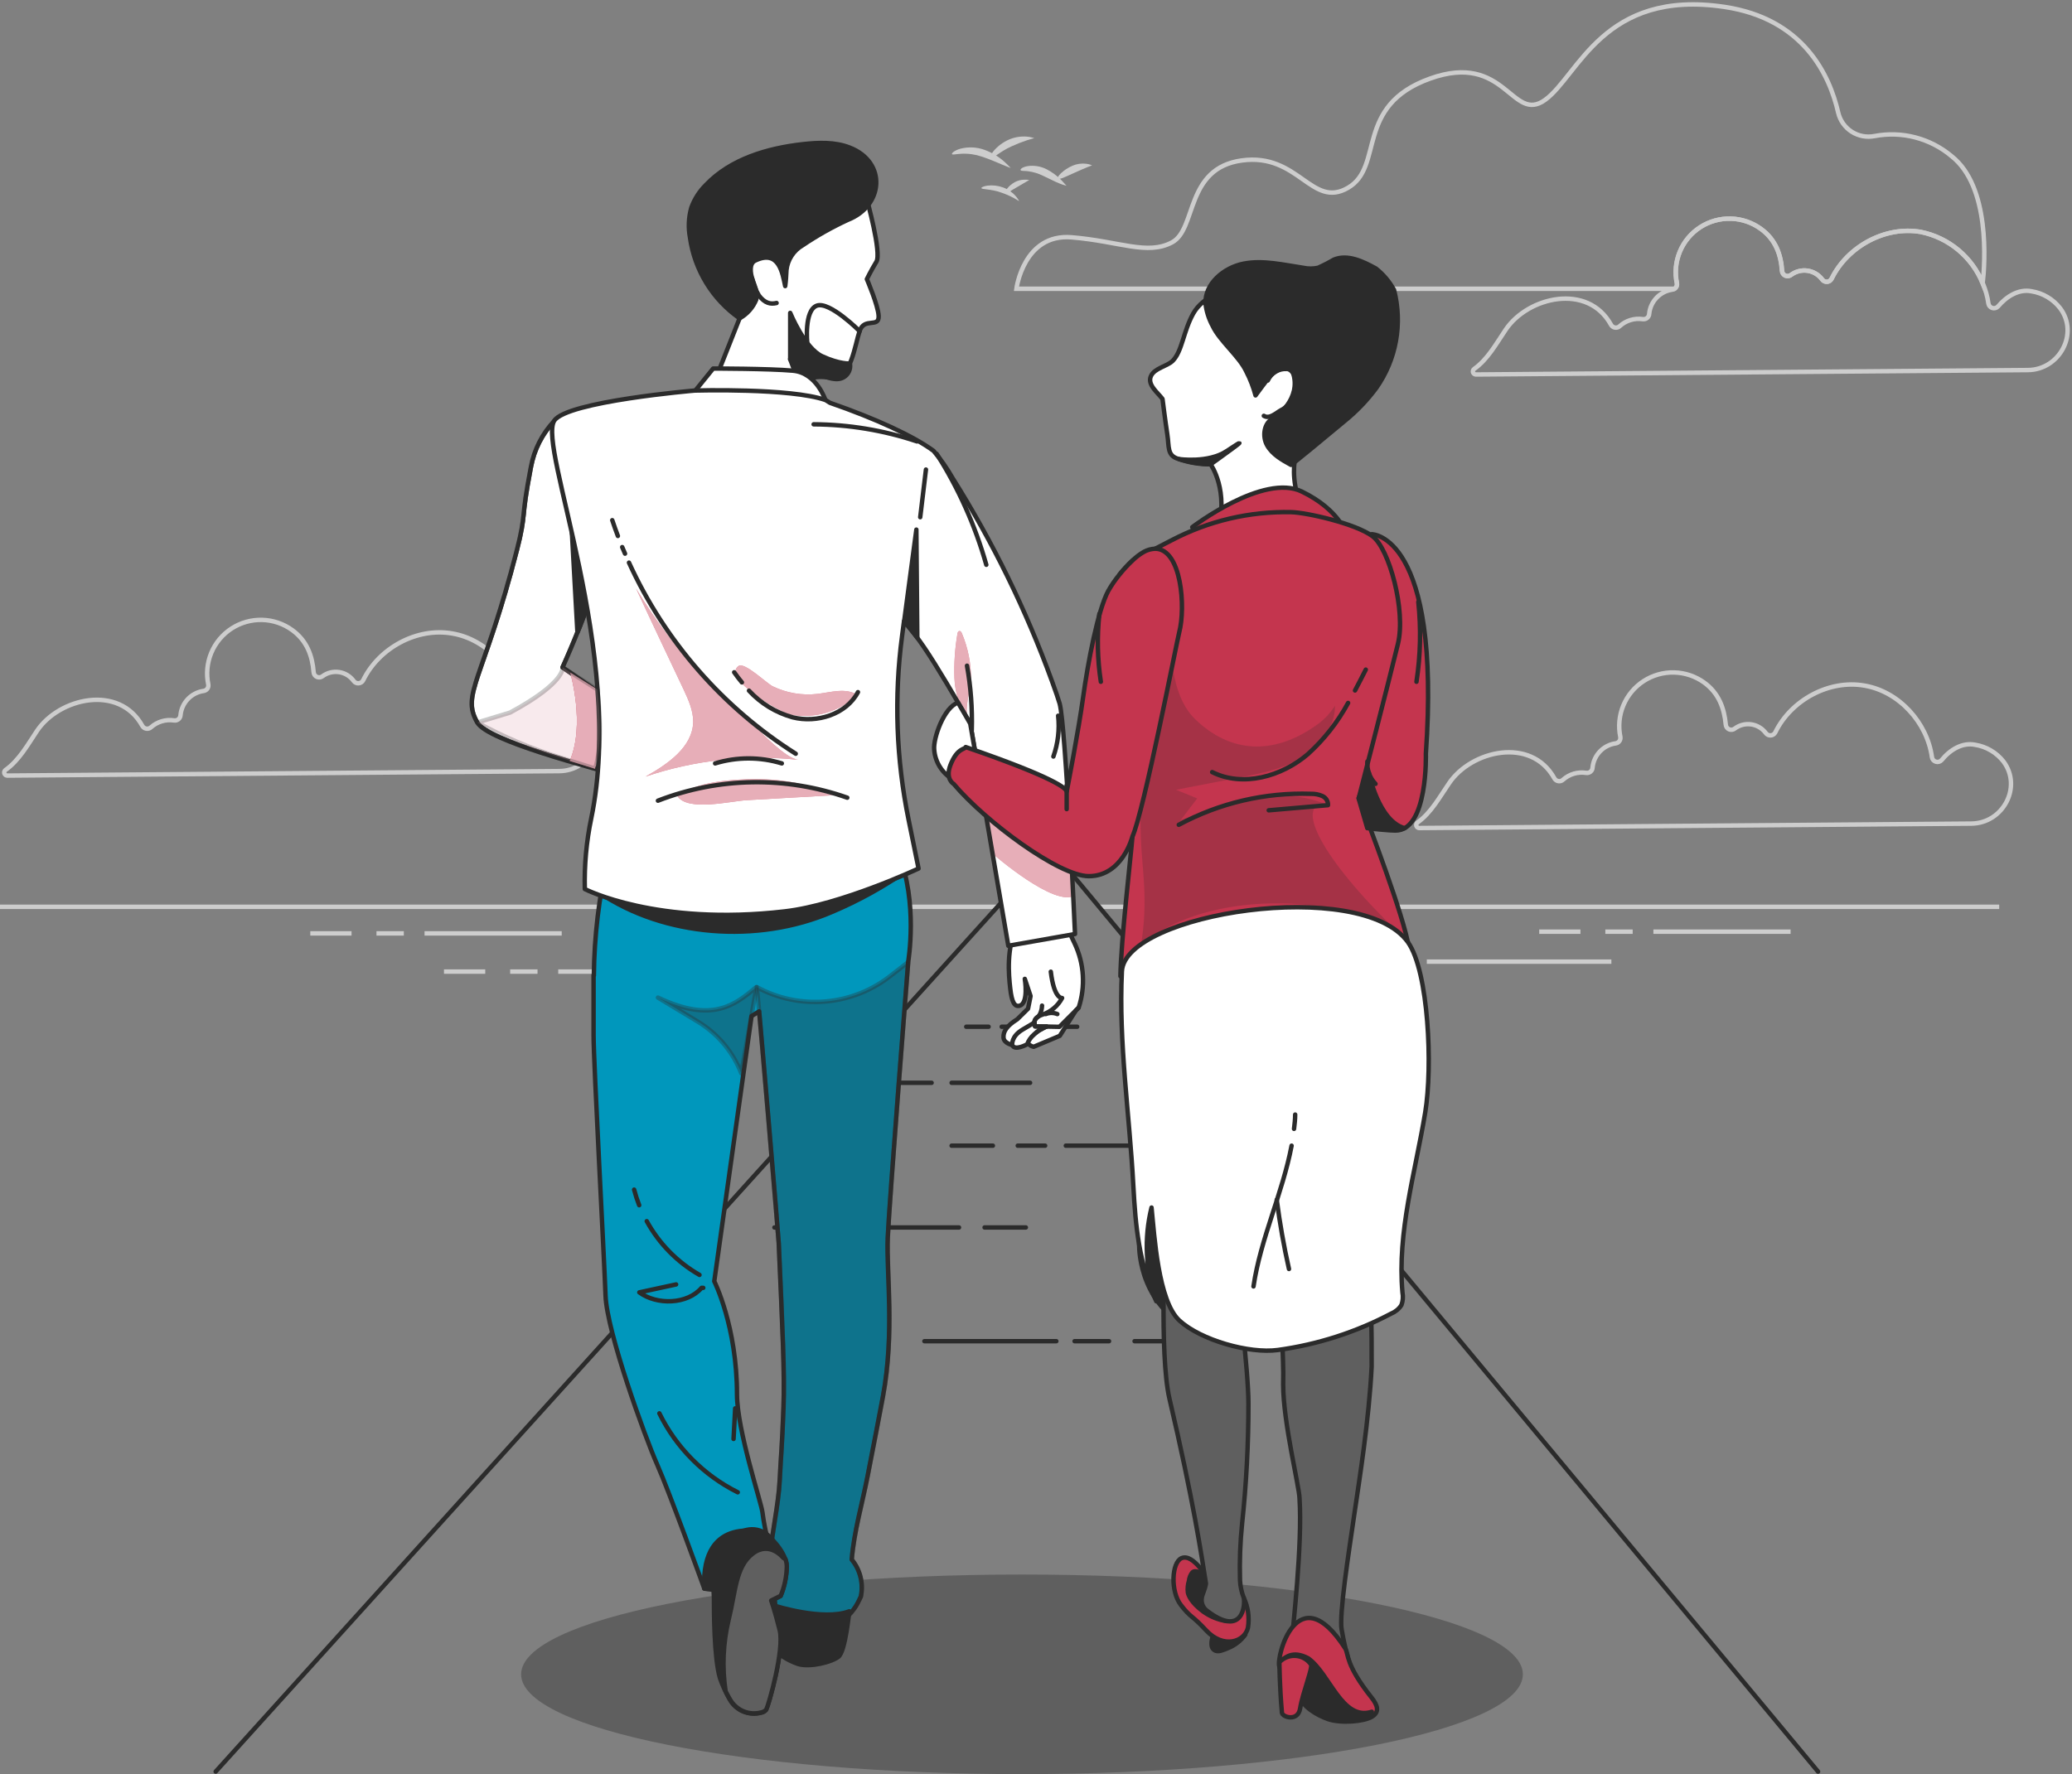 <svg xmlns="http://www.w3.org/2000/svg" width="467" height="400" viewBox="0 0 467 400" fill="none"><rect x="0" y="0" width="467" height="400" fill="#808080" stroke="none"/><path d="M450.591 204.436H247.716" stroke="#CDCDCD" stroke-miterlimit="10"></path><path d="M95.687 210.427H126.602" stroke="#CDCDCD" stroke-miterlimit="10"></path><path d="M84.852 210.427H91.016" stroke="#CDCDCD" stroke-miterlimit="10"></path><path d="M69.937 210.427H79.236" stroke="#CDCDCD" stroke-miterlimit="10"></path><path d="M372.654 210.041H403.579" stroke="#CDCDCD" stroke-miterlimit="10"></path><path d="M361.819 210.041H367.982" stroke="#CDCDCD" stroke-miterlimit="10"></path><path d="M346.915 210.041H356.214" stroke="#CDCDCD" stroke-miterlimit="10"></path><path d="M125.818 219.038H156.733" stroke="#CDCDCD" stroke-miterlimit="10"></path><path d="M114.983 219.038H121.147" stroke="#CDCDCD" stroke-miterlimit="10"></path><path d="M100.068 219.038H109.367" stroke="#CDCDCD" stroke-miterlimit="10"></path><path d="M321.583 216.796H363.183" stroke="#CDCDCD" stroke-miterlimit="10"></path><path d="M224.866 204.436H0" stroke="#CDCDCD" stroke-miterlimit="10"></path><path d="M236.248 190.636L409.764 399.395" stroke="#2B2B2B" stroke-linecap="round" stroke-linejoin="round"></path><path d="M48.611 399.395L237.279 190.636" stroke="#2B2B2B" stroke-linecap="round" stroke-linejoin="round"></path><path d="M230.342 399.964C292.689 399.964 343.232 389.892 343.232 377.468C343.232 365.043 292.689 354.971 230.342 354.971C167.995 354.971 117.453 365.043 117.453 377.468C117.453 389.892 167.995 399.964 230.342 399.964Z" fill="#5F5F5F"></path><path d="M214.482 244.111H232.168" stroke="#2B2B2B" stroke-linecap="round" stroke-linejoin="round"></path><path d="M199.406 244.111H209.972" stroke="#2B2B2B" stroke-linecap="round" stroke-linejoin="round"></path><path d="M240.221 258.286H271.147" stroke="#2B2B2B" stroke-linecap="round" stroke-linejoin="round"></path><path d="M229.387 258.286H235.561" stroke="#2B2B2B" stroke-linecap="round" stroke-linejoin="round"></path><path d="M214.482 258.286H223.781" stroke="#2B2B2B" stroke-linecap="round" stroke-linejoin="round"></path><path d="M225.768 231.473H242.777" stroke="#2B2B2B" stroke-linecap="round" stroke-linejoin="round"></path><path d="M217.779 231.473H222.815" stroke="#2B2B2B" stroke-linecap="round" stroke-linejoin="round"></path><path d="M221.913 276.724H231.212" stroke="#2B2B2B" stroke-linecap="round" stroke-linejoin="round"></path><path d="M174.547 276.724H216.147" stroke="#2B2B2B" stroke-linecap="round" stroke-linejoin="round"></path><path d="M255.716 302.365H265.026" stroke="#2B2B2B" stroke-linecap="round" stroke-linejoin="round"></path><path d="M242.197 302.365H249.961" stroke="#2B2B2B" stroke-linecap="round" stroke-linejoin="round"></path><path d="M208.351 302.365H238.084" stroke="#2B2B2B" stroke-linecap="round" stroke-linejoin="round"></path><path d="M65.889 142.068C63.916 140.628 61.552 139.821 59.111 139.752C56.669 139.683 54.264 140.356 52.212 141.682C50.161 143.007 48.56 144.924 47.62 147.178C46.68 149.432 46.445 151.919 46.947 154.309C46.977 154.476 46.973 154.648 46.935 154.813C46.897 154.979 46.826 155.134 46.725 155.271C46.624 155.408 46.497 155.523 46.35 155.608C46.204 155.694 46.041 155.749 45.873 155.77C44.525 155.967 43.281 156.611 42.341 157.597C41.401 158.584 40.819 159.857 40.687 161.214C40.679 161.392 40.635 161.567 40.556 161.727C40.476 161.887 40.364 162.029 40.226 162.143C40.088 162.256 39.928 162.339 39.755 162.386C39.583 162.434 39.403 162.444 39.226 162.417C38.302 162.275 37.358 162.34 36.461 162.605C35.565 162.871 34.738 163.33 34.04 163.952C33.899 164.082 33.731 164.178 33.547 164.234C33.364 164.289 33.171 164.303 32.982 164.273C32.792 164.243 32.613 164.17 32.456 164.061C32.298 163.951 32.168 163.808 32.075 163.641C26.824 154.17 13.358 157.359 8.376 164.714C6.228 167.936 4.284 171.436 1.246 173.584C1.125 173.669 1.035 173.791 0.988 173.931C0.941 174.07 0.94 174.221 0.984 174.362C1.028 174.503 1.115 174.626 1.234 174.714C1.352 174.802 1.495 174.85 1.643 174.851L126.065 173.842C133.184 173.777 137.576 165.638 133.335 159.882C131.753 157.834 129.448 156.47 126.892 156.07C124.078 155.501 121.308 157.144 119.375 159.507C119.224 159.697 119.02 159.839 118.789 159.916C118.559 159.993 118.31 160.001 118.075 159.94C117.84 159.878 117.627 159.75 117.463 159.57C117.3 159.39 117.192 159.167 117.152 158.927C116.078 151.163 109.764 144.151 101.969 142.82C93.947 141.391 85.389 146.105 81.856 153.354C81.759 153.547 81.613 153.712 81.433 153.833C81.252 153.953 81.044 154.025 80.828 154.042C80.612 154.058 80.395 154.018 80.199 153.925C80.003 153.833 79.834 153.692 79.709 153.515C79.321 152.983 78.832 152.533 78.269 152.191C77.707 151.849 77.082 151.621 76.431 151.521C75.781 151.422 75.117 151.452 74.478 151.609C73.838 151.767 73.237 152.05 72.707 152.441C72.53 152.582 72.316 152.673 72.091 152.702C71.865 152.731 71.636 152.698 71.428 152.606C71.221 152.514 71.042 152.367 70.911 152.181C70.781 151.995 70.704 151.776 70.689 151.55C70.399 147.888 69.196 144.473 65.889 142.068Z" stroke="#CDCDCD" stroke-miterlimit="10"></path><path d="M384.111 153.891C382.138 152.463 379.778 151.665 377.343 151.602C374.908 151.539 372.51 152.213 370.465 153.537C368.42 154.861 366.823 156.772 365.884 159.02C364.944 161.268 364.707 163.747 365.202 166.132C365.232 166.299 365.228 166.471 365.19 166.636C365.152 166.802 365.08 166.958 364.98 167.094C364.879 167.231 364.752 167.346 364.605 167.432C364.459 167.517 364.296 167.572 364.128 167.593C362.779 167.789 361.534 168.431 360.594 169.419C359.653 170.406 359.071 171.68 358.941 173.037C358.936 173.216 358.893 173.392 358.814 173.553C358.735 173.714 358.623 173.856 358.484 173.97C358.346 174.084 358.185 174.167 358.012 174.213C357.839 174.26 357.658 174.269 357.481 174.24C356.557 174.098 355.613 174.162 354.716 174.427C353.819 174.693 352.992 175.153 352.294 175.775C352.155 175.907 351.987 176.005 351.803 176.062C351.619 176.119 351.425 176.133 351.235 176.102C351.046 176.072 350.865 175.999 350.708 175.888C350.551 175.778 350.421 175.632 350.329 175.464C345.078 165.993 331.613 169.193 326.63 176.538C324.418 179.759 322.539 183.26 319.5 185.418C319.378 185.501 319.285 185.621 319.236 185.761C319.188 185.901 319.186 186.053 319.23 186.194C319.275 186.336 319.364 186.459 319.484 186.545C319.605 186.632 319.75 186.677 319.898 186.674L444.32 185.676C451.439 185.601 455.831 177.461 451.589 171.716C450.006 169.671 447.701 168.307 445.146 167.904C442.322 167.335 439.552 168.978 437.63 171.34C437.471 171.526 437.262 171.661 437.028 171.729C436.794 171.797 436.545 171.796 436.312 171.726C436.079 171.655 435.871 171.518 435.714 171.331C435.557 171.145 435.458 170.917 435.429 170.675C434.355 162.911 428.041 155.91 420.245 154.568C412.224 153.15 403.665 157.853 400.133 165.102C400.035 165.295 399.889 165.46 399.709 165.581C399.529 165.701 399.32 165.773 399.104 165.79C398.888 165.806 398.671 165.766 398.475 165.673C398.279 165.581 398.11 165.44 397.985 165.263C397.592 164.736 397.099 164.292 396.535 163.955C395.97 163.619 395.344 163.398 394.694 163.304C394.043 163.211 393.381 163.246 392.744 163.409C392.108 163.572 391.509 163.859 390.984 164.253C390.806 164.395 390.593 164.485 390.367 164.514C390.142 164.543 389.913 164.51 389.705 164.418C389.497 164.327 389.318 164.18 389.187 163.993C389.057 163.807 388.98 163.589 388.965 163.362C388.621 159.711 387.419 156.296 384.111 153.891Z" stroke="#CDCDCD" stroke-miterlimit="10"></path><path d="M457.087 83.427L332.654 84.426C332.507 84.426 332.364 84.379 332.245 84.292C332.127 84.204 332.04 84.081 331.996 83.941C331.953 83.8 331.956 83.649 332.005 83.51C332.054 83.371 332.146 83.252 332.268 83.169C335.296 81.022 337.186 77.553 339.387 74.289C344.38 66.912 357.846 63.712 363.097 73.215C363.188 73.383 363.317 73.527 363.472 73.638C363.628 73.748 363.807 73.822 363.995 73.853C364.184 73.884 364.377 73.872 364.56 73.817C364.743 73.762 364.911 73.667 365.051 73.537C365.745 72.903 366.572 72.432 367.471 72.157C368.37 71.882 369.318 71.811 370.248 71.948C370.425 71.975 370.605 71.965 370.778 71.918C370.95 71.871 371.11 71.788 371.248 71.674C371.386 71.56 371.498 71.419 371.578 71.259C371.657 71.099 371.702 70.924 371.709 70.745C371.839 69.388 372.421 68.114 373.361 67.127C374.302 66.14 375.546 65.497 376.895 65.301C377.101 65.282 377.297 65.208 377.464 65.086C377.66 64.95 377.811 64.759 377.901 64.538C377.991 64.317 378.014 64.075 377.969 63.841C377.467 61.45 377.702 58.964 378.642 56.71C379.582 54.455 381.183 52.539 383.235 51.213C385.286 49.887 387.691 49.215 390.133 49.283C392.574 49.352 394.938 50.16 396.911 51.599C400.229 54.005 401.432 57.419 401.668 61.081C401.683 61.308 401.76 61.526 401.89 61.712C402.021 61.899 402.2 62.046 402.408 62.137C402.616 62.229 402.845 62.262 403.07 62.233C403.296 62.204 403.509 62.114 403.687 61.972C404.213 61.578 404.812 61.29 405.45 61.127C406.087 60.965 406.751 60.929 407.402 61.023C408.053 61.116 408.68 61.338 409.245 61.674C409.811 62.01 410.305 62.455 410.699 62.982C410.822 63.161 410.99 63.306 411.187 63.4C411.384 63.494 411.601 63.535 411.819 63.519C412.036 63.503 412.245 63.43 412.426 63.307C412.606 63.184 412.751 63.017 412.846 62.821C416.39 55.572 424.948 50.869 432.959 52.287C436.064 52.924 438.964 54.319 441.399 56.348C443.835 58.377 445.731 60.977 446.918 63.916C447.525 65.363 447.944 66.883 448.164 68.437C448.201 68.667 448.303 68.882 448.456 69.059C448.609 69.235 448.809 69.365 449.032 69.434C449.255 69.503 449.493 69.509 449.719 69.45C449.945 69.391 450.15 69.271 450.311 69.102C452.287 66.751 455.058 65.097 457.882 65.666C460.436 66.073 462.739 67.435 464.325 69.478C468.598 75.169 464.206 83.352 457.087 83.427Z" stroke="#CDCDCD" stroke-miterlimit="10"></path><path d="M446.875 63.927C445.688 60.988 443.792 58.388 441.356 56.359C438.921 54.33 436.021 52.935 432.916 52.298C424.905 50.881 416.347 55.584 412.803 62.832C412.708 63.028 412.563 63.196 412.383 63.319C412.203 63.441 411.993 63.514 411.776 63.53C411.559 63.547 411.341 63.506 411.144 63.411C410.948 63.317 410.779 63.173 410.656 62.993C410.262 62.466 409.768 62.022 409.203 61.685C408.637 61.349 408.011 61.128 407.359 61.034C406.708 60.94 406.045 60.976 405.407 61.139C404.769 61.302 404.17 61.589 403.644 61.984C403.466 62.125 403.253 62.216 403.027 62.245C402.802 62.274 402.573 62.241 402.365 62.149C402.157 62.057 401.978 61.91 401.848 61.724C401.717 61.538 401.64 61.319 401.625 61.093C401.389 57.431 400.186 54.016 396.868 51.611C394.895 50.171 392.532 49.364 390.09 49.295C387.648 49.226 385.243 49.899 383.192 51.224C381.141 52.55 379.539 54.467 378.599 56.721C377.659 58.975 377.424 61.462 377.926 63.852C377.971 64.086 377.948 64.329 377.858 64.55C377.769 64.771 377.617 64.961 377.422 65.098H229.086C229.086 65.098 230.697 52.599 241.531 53.501C252.366 54.403 258.594 57.624 264.178 54.628C269.762 51.632 267.088 37.92 279.898 36.169C292.709 34.419 295.619 47.133 303.834 42.333C312.048 37.533 305.187 23.875 322.292 17.721C339.398 11.569 340.74 27.976 348.268 22.5C355.795 17.024 361.347 -2.541 388.697 1.561C406.479 4.224 412.374 16.895 414.318 25.442C414.743 27.201 415.832 28.728 417.357 29.703C418.882 30.677 420.725 31.024 422.5 30.672C425.547 30.092 428.686 30.197 431.687 30.981C434.689 31.765 437.478 33.207 439.853 35.203C448.604 42.075 447.38 59.289 446.875 63.927Z" stroke="#CDCDCD" stroke-miterlimit="10"></path><path d="M240.382 41.883C239.825 41.748 239.279 41.568 238.75 41.346C237.762 40.96 236.495 40.272 235.174 39.671C234.077 39.118 232.893 38.755 231.674 38.597C230.75 38.49 230.117 38.597 230.02 38.35C229.923 38.103 230.482 37.652 231.62 37.448C233.092 37.237 234.593 37.489 235.915 38.168C237.144 38.808 238.263 39.638 239.233 40.627C239.931 41.411 240.382 41.883 240.382 41.883Z" fill="#CDCDCD"></path><path d="M246.138 37.276C246.138 37.276 245.666 37.448 244.946 37.738C244.227 38.028 243.357 38.425 242.358 38.865C240.382 39.735 238.697 40.637 238.417 40.251C238.288 40.068 238.546 39.617 239.115 39.069C239.876 38.353 240.755 37.776 241.714 37.362C242.705 36.938 243.791 36.786 244.86 36.922C245.182 36.965 245.498 37.041 245.805 37.147L246.138 37.276Z" fill="#CDCDCD"></path><path d="M229.709 45.35L229.386 45.157C229.182 45.028 228.882 44.846 228.517 44.652C227.587 44.153 226.617 43.733 225.617 43.396C223.309 42.569 221.247 42.752 221.183 42.397C221.183 42.247 221.655 41.979 222.546 41.85C223.717 41.71 224.904 41.843 226.015 42.236C227.127 42.628 228.121 43.297 228.903 44.18C229.135 44.441 229.343 44.721 229.526 45.017L229.709 45.35Z" fill="#CDCDCD"></path><path d="M231.974 40.582L231.148 41.065L229.311 42.139C227.915 42.902 226.842 43.793 226.584 43.557C226.326 43.32 226.584 43.073 226.938 42.59C227.419 41.963 228.026 41.443 228.721 41.065C229.42 40.688 230.203 40.496 230.997 40.507C231.325 40.492 231.653 40.518 231.974 40.582Z" fill="#CDCDCD"></path><path d="M227.808 37.877C227.808 37.877 227.024 37.598 225.832 37.093C224.64 36.589 223.029 35.88 221.268 35.3C219.783 34.798 218.216 34.583 216.651 34.667C215.448 34.731 214.675 34.957 214.568 34.742C214.46 34.527 215.094 33.926 216.447 33.529C218.219 33.066 220.089 33.145 221.816 33.754C223.469 34.34 224.994 35.241 226.305 36.406C226.831 36.87 227.332 37.362 227.808 37.877Z" fill="#CDCDCD"></path><path d="M233.123 31.145L232.672 31.263L231.512 31.607C230.306 32.006 229.123 32.472 227.969 33.003C225.284 34.205 223.566 35.988 223.19 35.698C223.019 35.569 223.244 34.914 223.921 34.066C224.84 32.98 225.988 32.111 227.282 31.521C228.581 30.939 230.007 30.691 231.427 30.801C231.848 30.83 232.265 30.902 232.672 31.016L233.123 31.145Z" fill="#CDCDCD"></path><path d="M152.985 167.442C153.189 168.143 153.23 168.881 153.103 169.6C152.977 170.318 152.686 170.998 152.255 171.587C152.255 171.587 160.577 180.467 151.374 178.943C149.843 178.613 148.363 178.083 146.972 177.364C146.516 177.179 146.098 176.913 145.737 176.58C145.158 175.869 144.881 174.959 144.964 174.046C145.086 172.296 145.746 170.627 146.854 169.268C146.781 167.885 147.074 166.507 147.702 165.273C149.184 162.964 151.374 162.395 151.707 161.461C152.974 157.767 154.542 159.313 154.478 161.579C154.357 162.892 153.865 164.143 153.06 165.187C152.821 165.494 152.689 165.871 152.684 166.261V166.315C152.725 166.704 152.827 167.084 152.985 167.442Z" fill="white" stroke="#2B2B2B" stroke-linecap="round" stroke-linejoin="round"></path><path d="M157.753 174.208C157.442 175.711 157.087 175.711 156.905 177.204C156.776 178.278 153.898 179.598 153.683 178.589C153.297 176.935 151.396 177.161 151.396 175.937C151.856 174.544 152.152 173.103 152.277 171.641C152.708 171.053 152.998 170.373 153.125 169.654C153.252 168.935 153.211 168.197 153.007 167.497C152.844 167.125 152.743 166.73 152.706 166.326L153.243 166.262C153.876 166.917 154.983 166.444 155.895 166.519C157.388 166.659 158.29 168.323 158.322 169.816C158.318 171.298 158.127 172.774 157.753 174.208Z" fill="white" stroke="#2B2B2B" stroke-linecap="round" stroke-linejoin="round"></path><path d="M150.913 173.241C151.83 172.436 152.538 171.418 152.974 170.278L150.913 173.241Z" fill="white"></path><path d="M150.913 173.241C151.83 172.436 152.538 171.418 152.974 170.278" stroke="#2B2B2B" stroke-linecap="round" stroke-linejoin="round"></path><path d="M153.007 167.056C153.222 166.207 155.23 166.497 155.874 166.465L153.007 167.056Z" fill="white"></path><path d="M153.007 167.056C153.222 166.207 155.23 166.497 155.874 166.465" stroke="#2B2B2B" stroke-linecap="round" stroke-linejoin="round"></path><path d="M153.662 169.505C154.6 169.552 155.533 169.671 156.454 169.859L153.662 169.505Z" fill="white"></path><path d="M153.662 169.505C154.6 169.552 155.533 169.671 156.454 169.859" stroke="#2B2B2B" stroke-linecap="round" stroke-linejoin="round"></path><path d="M152.448 172.136C153.603 172.155 154.752 172.303 155.874 172.576L152.448 172.136Z" fill="white"></path><path d="M152.448 172.136C153.603 172.155 154.752 172.303 155.874 172.576" stroke="#2B2B2B" stroke-linecap="round" stroke-linejoin="round"></path><path d="M152.147 174.595C153.17 174.637 154.185 174.788 155.176 175.046L152.147 174.595Z" fill="white"></path><path d="M152.147 174.595C153.17 174.637 154.185 174.788 155.176 175.046" stroke="#2B2B2B" stroke-linecap="round" stroke-linejoin="round"></path><path d="M228.141 235.586C228.141 235.586 226.24 235.221 226.176 233.89C226.111 232.558 226.841 231.323 229.29 229.777L231.706 227.404L232.275 224.558L230.976 220.682C230.976 220.682 231.91 226.212 229.773 226.738C228.699 227.007 228.044 226.008 227.69 222.819C227.335 219.63 226.799 213.96 229.193 208.494C231.588 203.029 239.287 206.529 239.287 206.529L242.218 212.714C244.362 217.246 244.681 222.429 243.11 227.189L242.487 227.812L238.857 233.525L232.973 235.995C232.973 235.995 230.449 235.436 232.5 233.654C233.484 232.721 234.621 231.965 235.861 231.42L228.141 235.586Z" fill="white" stroke="#2B2B2B" stroke-linecap="round" stroke-linejoin="round"></path><path d="M235.883 231.419C234.823 231.8 233.859 232.408 233.059 233.202C232.367 233.805 231.832 234.568 231.502 235.425C231.502 235.425 228.689 237.014 228.141 235.586C228.141 235.586 227.84 233.664 230.493 232.106L233.134 230.539L233.263 231.409L235.883 231.419Z" fill="white" stroke="#2B2B2B" stroke-linecap="round" stroke-linejoin="round"></path><path d="M234.863 226.716C234.863 227.317 234.562 228.928 233.725 229.379C233.526 229.534 233.37 229.736 233.271 229.966C233.171 230.197 233.132 230.45 233.156 230.7" stroke="#2B2B2B" stroke-linecap="round" stroke-linejoin="round"></path><path d="M236.839 219.06C237.58 225.299 239.384 224.998 239.384 224.998C238.464 226.723 236.932 228.041 235.088 228.692C232.103 229.68 233.413 231.387 233.413 231.387L238.782 231.495L243.077 227.199" stroke="#2B2B2B" stroke-linecap="round" stroke-linejoin="round"></path><path d="M235.69 228.617C236.105 228.444 236.55 228.356 237 228.356C237.45 228.356 237.895 228.444 238.31 228.617" stroke="#2B2B2B" stroke-linecap="round" stroke-linejoin="round"></path><path d="M160.824 86.595L167.009 70.971L164.926 57.216L167.02 42.182L179.906 37.264L190.526 37.179L194.306 40.4L195.379 44.964C195.379 44.964 198.751 57.001 197.527 59.009C196.303 61.017 195.379 62.928 195.379 62.928C195.379 62.928 197.935 68.856 198.032 71.229C198.15 74.064 194.81 71.433 193.736 74.654C192.663 77.876 191.771 85.392 187.809 85.113C183.847 84.834 181.731 84.598 180.786 87.991C179.841 91.384 177.425 100.662 177.425 100.662L160.824 86.595Z" fill="white" stroke="#2B2B2B" stroke-linecap="round" stroke-linejoin="round"></path><path d="M186.671 85.016C186.671 85.016 180.292 83.803 178.08 80.968L180.765 88.045C180.765 88.045 181.355 83.299 186.671 85.016Z" fill="#2B2B2B" stroke="#2B2B2B" stroke-linecap="round" stroke-linejoin="round"></path><path d="M156.625 88.164C156.625 88.164 161.361 88.003 168.878 88.325C174.634 88.676 180.369 89.325 186.059 90.268C186.059 90.268 184.115 84.051 178.703 83.568C173.291 83.085 160.738 83.085 160.738 83.085L156.625 88.164Z" fill="white" stroke="#2B2B2B" stroke-linecap="round" stroke-linejoin="round"></path><path d="M134.043 130.804C134.043 130.804 133.42 135.582 126.795 150.454L147.831 164.962L147.906 165.09C149.86 168.258 149.173 177.471 141.732 175.41C133.055 172.994 109.979 167.055 107.574 162.889C103.837 156.446 109.013 153.225 116.54 123.878C118.688 115.395 117.27 117.671 119.665 105.29C120.379 101.393 122.206 97.787 124.927 94.906C129.694 103.024 134.043 130.804 134.043 130.804Z" fill="white"></path><mask id="mask0_1818_5702" style="mask-type:luminance" maskUnits="userSpaceOnUse" x="106" y="94" width="43" height="82"><path d="M134.043 130.803C134.043 130.803 133.42 135.582 126.795 150.454L147.831 164.961L147.906 165.09C149.86 168.258 149.173 177.471 141.732 175.409C133.055 172.993 109.979 167.055 107.574 162.889C103.837 156.446 109.013 153.224 116.54 123.877C118.688 115.394 117.27 117.671 119.665 105.29C120.379 101.393 122.206 97.786 124.927 94.906C129.694 103.024 134.043 130.803 134.043 130.803Z" fill="white"></path></mask><g mask="url(#mask0_1818_5702)"><path d="M134.043 130.803C134.043 130.803 133.42 135.582 126.795 150.454L147.831 164.961L147.906 165.09C149.86 168.258 149.173 177.471 141.732 175.409C133.055 172.993 109.979 167.055 107.574 162.889C103.837 156.446 109.013 153.224 116.54 123.877C118.688 115.394 117.27 117.671 119.665 105.29C120.379 101.393 122.206 97.786 124.927 94.906C129.694 103.024 134.043 130.803 134.043 130.803Z" fill="white" stroke="#2B2B2B" stroke-linecap="round" stroke-linejoin="round"></path><path d="M128.524 151.646C128.524 151.646 131.982 163.372 128.406 171.554L134.118 173.315C134.866 167.39 135.039 161.406 134.634 155.447L128.524 151.646Z" fill="#C4354E"></path><path opacity="0.6" d="M128.524 151.646C128.524 151.646 131.982 163.372 128.406 171.554L134.118 173.315C134.866 167.39 135.039 161.406 134.634 155.447L128.524 151.646Z" fill="white"></path></g><path d="M134.043 130.804C134.043 130.804 133.42 135.582 126.795 150.454L147.831 164.962L147.906 165.09C149.86 168.258 149.173 177.471 141.732 175.41C133.055 172.994 109.979 167.055 107.574 162.889C103.837 156.446 109.013 153.225 116.54 123.878C118.688 115.395 117.27 117.671 119.665 105.29C120.379 101.393 122.206 97.787 124.927 94.906C129.694 103.024 134.043 130.804 134.043 130.804Z" stroke="#2B2B2B" stroke-linecap="round" stroke-linejoin="round"></path><path d="M128.406 111.111L130.145 142.584C131.782 138.766 133.086 134.814 134.043 130.772C134.902 126.155 128.406 111.111 128.406 111.111Z" fill="#2B2B2B" stroke="#2B2B2B" stroke-linecap="round" stroke-linejoin="round"></path><path d="M204.7 216.784C204.7 216.784 200.405 271.333 200.082 279.119C199.76 286.904 201.65 300.434 199.009 314.769C198.193 319.171 196.721 326.731 195.53 332.83C194.273 339.273 192.523 345.061 191.964 351.579C192.908 352.724 193.583 354.066 193.939 355.506C194.296 356.946 194.326 358.448 194.026 359.901L193.607 360.792C192.701 362.73 191.287 364.387 189.516 365.588C187.745 366.788 185.682 367.487 183.546 367.611H183.428C179.294 367.826 175.729 365.463 175.181 364.389C174.633 363.316 173.817 351.933 173.817 349.174C173.817 346.414 175.46 339.295 175.729 333.732C175.997 328.17 176.265 326.312 176.588 317.239C176.867 309.507 176.351 299.703 175.514 280.235C175.514 279.376 171.219 228.875 171.1 228.005L169.382 229.079L160.985 288.858C160.985 288.858 166.107 299.016 166.107 314.35C166.107 322.361 171.573 338.704 171.841 340.916C172.11 343.128 172.668 345.619 172.668 345.619C172.668 345.619 167.192 344.997 164.454 348.003C161.715 351.01 158.73 358.097 158.73 358.097C158.73 358.097 150.838 336.299 148.121 330.178C145.404 324.057 136.771 300.294 136.481 292.079C136.191 283.865 133.786 239.517 133.786 233.503V219.823L133.85 219.941V219.823C133.942 211.078 134.979 202.369 136.943 193.848L202.52 192.473C206.966 203.49 204.7 216.784 204.7 216.784Z" fill="url(#paint0_linear_1818_5702)" stroke="#2B2B2B" stroke-linecap="round" stroke-linejoin="round"></path><path opacity="0.33" d="M200.909 219.834C196.68 223.223 191.543 225.287 186.145 225.769C180.746 226.25 175.326 225.127 170.563 222.54L171.111 228.059C171.111 228.059 175.482 279.43 175.524 280.3C176.394 299.768 176.91 309.572 176.598 317.303C176.276 326.377 176.018 328.245 175.75 333.797C175.482 339.348 173.828 346.478 173.828 349.238C173.828 351.998 174.644 363.391 175.192 364.454C175.739 365.517 179.304 367.836 183.438 367.675H183.557C185.693 367.551 187.755 366.852 189.527 365.652C191.298 364.452 192.712 362.795 193.618 360.857L194.037 359.965C194.337 358.512 194.307 357.01 193.95 355.57C193.593 354.13 192.919 352.788 191.975 351.643C192.534 345.125 194.284 339.316 195.54 332.895C196.732 326.795 198.203 319.236 199.019 314.833C201.672 300.498 199.814 286.914 200.093 279.172C200.372 271.43 204.711 216.891 204.711 216.891L200.909 219.834Z" fill="#2B2B2B" stroke="#2B2B2B" stroke-linecap="round" stroke-linejoin="round"></path><path d="M174.623 362.005L175.159 372.507C176.574 373.671 178.19 374.566 179.927 375.149C182.59 375.933 187.444 374.73 189.001 373.484C190.558 372.239 191.406 363.262 191.406 363.262C185.522 365.485 174.623 362.005 174.623 362.005Z" fill="#2B2B2B" stroke="#2B2B2B" stroke-linecap="round" stroke-linejoin="round"></path><path d="M158.73 358.139C158.73 358.139 177.758 361.855 172.69 345.662C172.679 345.662 157.957 340.916 158.73 358.139Z" fill="#2B2B2B" stroke="#2B2B2B" stroke-linecap="round" stroke-linejoin="round"></path><path d="M160.104 353.179C160.571 355.46 160.84 357.777 160.91 360.105C160.91 363.133 160.91 373.871 162.284 378.359C162.852 379.991 163.571 381.565 164.432 383.063C165.102 384.296 166.168 385.268 167.457 385.823C168.746 386.378 170.184 386.484 171.541 386.123C171.986 386.05 172.389 385.813 172.668 385.457C173.226 384.383 176.791 371.992 175.696 367.557C174.601 363.122 173.774 360.899 173.774 360.899L175.922 359.826C176.796 357.724 177.263 355.476 177.296 353.2C177.296 349.614 172.625 345.684 172.625 345.684C165.57 341.474 160.104 353.179 160.104 353.179Z" fill="#2B2B2B" stroke="#2B2B2B" stroke-linecap="round" stroke-linejoin="round"></path><path d="M164.238 365.098C162.96 370.4 162.723 375.899 163.54 381.291C163.841 381.903 164.174 382.515 164.528 383.106C165.209 384.313 166.271 385.258 167.549 385.793C168.827 386.328 170.246 386.421 171.583 386.059C172.027 385.979 172.427 385.743 172.711 385.393C173.258 384.319 176.834 371.928 175.728 367.493C174.622 363.058 173.817 360.835 173.817 360.835L175.964 359.761C176.834 357.659 177.3 355.411 177.339 353.136C177.328 352.587 177.23 352.044 177.049 351.525L176.512 351.192C176.512 351.192 173.462 347.295 169.618 350.28C165.774 353.265 165.806 358.806 164.238 365.098Z" fill="#5F5F5F" stroke="#2B2B2B" stroke-linecap="round" stroke-linejoin="round"></path><path d="M204.646 196.102C199.273 199.875 193.514 203.065 187.465 205.616C170.617 212.843 149.678 211.104 135.181 201.321L134.698 200.988C134.698 200.988 160.48 202.578 204.646 196.102Z" fill="#2B2B2B" stroke="#2B2B2B" stroke-linecap="round" stroke-linejoin="round"></path><path opacity="0.33" d="M170.51 222.54L167.073 241.965C165.182 237.111 161.739 233.019 157.28 230.325L148.292 224.902C160.534 230.7 165.581 226.609 170.467 222.54H170.51Z" fill="#2B2B2B" stroke="#2B2B2B" stroke-linecap="round" stroke-linejoin="round"></path><path d="M242.294 210.566L227.26 213.219L220.238 172.167L218.702 163.147C217.843 161.655 216.909 160.044 215.942 158.401C212.496 152.495 208.684 146.181 206.192 143.067C205.462 142.154 204.872 141.403 204.463 140.919L203.755 140.028L203.315 143.368C201.493 157.169 201.99 171.179 204.786 184.817L207.03 195.802C207.03 195.802 189.484 204.016 176.856 205.466C148.024 208.816 131.81 200.43 131.81 200.43C131.676 195.076 132.162 189.725 133.259 184.484C140.991 147.19 121.147 100.727 124.916 94.853C127.719 90.493 156.615 88.045 156.615 88.045C156.615 88.045 178.187 87.422 186.08 90.193L187.046 90.805C197.537 94.445 205.87 98.321 210.402 101.639C212.025 103.542 213.463 105.595 214.697 107.771C223.771 122.193 231.28 137.542 237.096 153.558C237.913 155.781 238.525 157.585 238.825 158.594C240.2 163.491 242.294 210.566 242.294 210.566Z" fill="white"></path><path d="M222.299 183.99L223.749 192.473C223.749 192.473 237.923 204.854 242.294 201.794L241.628 196.694C241.628 196.694 226.38 188.919 222.299 183.99Z" fill="#C4354E"></path><path opacity="0.6" d="M222.299 183.99L223.749 192.473C223.749 192.473 237.923 204.854 242.294 201.794L241.628 196.694C241.628 196.694 226.38 188.919 222.299 183.99Z" fill="white"></path><path d="M128.524 151.647C128.524 151.647 131.982 163.373 128.406 171.555L134.118 173.316C134.866 167.391 135.039 161.407 134.634 155.448L128.524 151.647Z" fill="#C4354E"></path><path opacity="0.6" d="M128.524 151.647C128.524 151.647 131.982 163.373 128.406 171.555L134.118 173.316C134.866 167.391 135.039 161.407 134.634 155.448L128.524 151.647Z" fill="white"></path><path d="M154.091 155.48C155.165 157.778 156.239 160.173 156.239 162.718C156.121 168.431 150.505 172.264 145.501 175.077C156.58 171.346 168.335 170.057 179.959 171.298C176.985 170.986 171.734 165.177 169.489 163.255C165.937 160.22 162.553 156.994 159.353 153.591C153.256 147.236 147.89 140.22 143.353 132.673C146.875 140.308 150.515 147.878 154.091 155.48Z" fill="#C4354E"></path><path opacity="0.6" d="M154.091 155.48C155.165 157.778 156.239 160.173 156.239 162.718C156.121 168.431 150.505 172.264 145.501 175.077C156.58 171.346 168.335 170.057 179.959 171.298C176.985 170.986 171.734 165.177 169.489 163.255C165.937 160.22 162.553 156.994 159.353 153.591C153.256 147.236 147.89 140.22 143.353 132.673C146.875 140.308 150.515 147.878 154.091 155.48Z" fill="white"></path><path d="M178.112 161.075C180.799 161.593 183.571 161.462 186.197 160.693C188.824 159.923 191.228 158.538 193.21 156.651C190.644 154.997 187.294 156.071 184.265 156.436C180.795 156.837 177.283 156.241 174.139 154.718C172.819 154.074 167.815 149.199 166.472 150.133C162.499 152.979 176.212 160.721 178.112 161.075Z" fill="#C4354E"></path><path opacity="0.6" d="M178.112 161.075C180.799 161.593 183.571 161.462 186.197 160.693C188.824 159.923 191.228 158.538 193.21 156.651C190.644 154.997 187.294 156.071 184.265 156.436C180.795 156.837 177.283 156.241 174.139 154.718C172.819 154.074 167.815 149.199 166.472 150.133C162.499 152.979 176.212 160.721 178.112 161.075Z" fill="white"></path><path d="M188.367 179.255C186.048 179.383 182.204 177.107 179.777 176.581C176.687 175.957 173.543 175.648 170.392 175.657C165.023 175.657 157.141 176.205 152.652 179.426C154.897 183.034 164.636 180.597 168.33 180.393L188.367 179.255Z" fill="#C4354E"></path><path opacity="0.6" d="M188.367 179.255C186.048 179.383 182.204 177.107 179.777 176.581C176.687 175.957 173.543 175.648 170.392 175.657C165.023 175.657 157.141 176.205 152.652 179.426C154.897 183.034 164.636 180.597 168.33 180.393L188.367 179.255Z" fill="white"></path><path d="M216.812 142.82C216.705 142.551 216.522 142.229 216.222 142.261C215.921 142.294 215.814 142.659 215.782 142.959C215.223 146.239 215 149.567 215.116 152.892C215.227 156.229 216.351 159.454 218.337 162.138C217.092 160.581 218.745 155.201 218.853 153.236C218.885 149.661 218.191 146.118 216.812 142.82Z" fill="#C4354E"></path><path opacity="0.6" d="M216.812 142.82C216.705 142.551 216.522 142.229 216.222 142.261C215.921 142.294 215.814 142.659 215.782 142.959C215.223 146.239 215 149.567 215.116 152.892C215.227 156.229 216.351 159.454 218.337 162.138C217.092 160.581 218.745 155.201 218.853 153.236C218.885 149.661 218.191 146.118 216.812 142.82Z" fill="white"></path><path d="M242.294 210.566L227.26 213.219L220.238 172.167L218.702 163.147C217.843 161.655 216.909 160.044 215.942 158.401C212.496 152.495 208.684 146.181 206.192 143.067C205.462 142.154 204.872 141.403 204.463 140.919L203.755 140.028L203.315 143.368C201.493 157.169 201.99 171.179 204.786 184.817L207.03 195.802C207.03 195.802 189.484 204.016 176.856 205.466C148.024 208.816 131.81 200.43 131.81 200.43C131.676 195.076 132.162 189.725 133.259 184.484C140.991 147.19 121.147 100.727 124.916 94.853C127.719 90.493 156.615 88.045 156.615 88.045C156.615 88.045 178.187 87.422 186.08 90.193L187.046 90.805C197.537 94.445 205.87 98.321 210.402 101.639C212.025 103.542 213.463 105.595 214.697 107.771C223.771 122.193 231.28 137.542 237.096 153.558C237.913 155.781 238.525 157.585 238.825 158.594C240.2 163.491 242.294 210.566 242.294 210.566Z" stroke="#2B2B2B" stroke-linecap="round" stroke-linejoin="round"></path><path d="M211.1 102.306C216.026 110.059 219.799 118.487 222.299 127.326" stroke="#2B2B2B" stroke-linecap="round" stroke-linejoin="round"></path><path d="M217.951 150.079C218.809 154.879 219.169 159.755 219.024 164.629L217.951 150.079Z" fill="white"></path><path d="M217.951 150.079C218.809 154.879 219.169 159.755 219.024 164.629" stroke="#2B2B2B" stroke-linecap="round" stroke-linejoin="round"></path><path d="M208.694 105.86L207.406 116.598" stroke="#2B2B2B" stroke-linecap="round" stroke-linejoin="round"></path><path d="M238.492 161.354C238.83 164.463 238.463 167.609 237.418 170.556" stroke="#2B2B2B" stroke-linecap="round" stroke-linejoin="round"></path><path d="M141.764 126.842C149.839 144.55 162.899 159.52 179.347 169.923" stroke="#2B2B2B" stroke-linecap="round" stroke-linejoin="round"></path><path d="M140.239 123.341C140.54 124.081 140.551 124.081 140.873 124.822" stroke="#2B2B2B" stroke-linecap="round" stroke-linejoin="round"></path><path d="M137.995 117.275C138.392 118.467 138.811 119.648 139.262 120.83" stroke="#2B2B2B" stroke-linecap="round" stroke-linejoin="round"></path><path d="M168.813 155.706C171.47 158.589 174.881 160.672 178.66 161.719C184.158 163.093 190.729 161.053 193.371 156.039" stroke="#2B2B2B" stroke-linecap="round" stroke-linejoin="round"></path><path d="M165.474 151.562C166.021 152.346 166.601 153.108 167.213 153.838" stroke="#2B2B2B" stroke-linecap="round" stroke-linejoin="round"></path><path d="M148.292 180.511C161.979 175.192 177.118 174.952 190.966 179.834" stroke="#2B2B2B" stroke-linecap="round" stroke-linejoin="round"></path><path d="M161.178 172.102C166.078 170.608 171.312 170.608 176.212 172.102H161.178Z" fill="white"></path><path d="M161.178 172.102C166.078 170.608 171.312 170.608 176.212 172.102" stroke="#2B2B2B" stroke-linecap="round" stroke-linejoin="round"></path><path d="M158.505 290.34H158.129C154.907 294.098 148.078 294.281 144.094 291.36L152.384 289.567" stroke="#2B2B2B" stroke-linecap="round" stroke-linejoin="round"></path><path d="M145.769 275.307C148.539 280.363 152.653 284.555 157.656 287.42" stroke="#2B2B2B" stroke-linecap="round" stroke-linejoin="round"></path><path d="M142.924 268.198C143.233 269.39 143.614 270.563 144.062 271.709" stroke="#2B2B2B" stroke-linecap="round" stroke-linejoin="round"></path><path d="M148.615 318.635C152.396 326.34 158.601 332.591 166.279 336.428" stroke="#2B2B2B" stroke-linecap="round" stroke-linejoin="round"></path><path d="M165.699 317.508C165.581 319.806 165.452 322.104 165.334 324.402" stroke="#2B2B2B" stroke-linecap="round" stroke-linejoin="round"></path><path d="M183.385 95.659C191.304 95.701 199.166 97.002 206.676 99.514" stroke="#2B2B2B" stroke-linecap="round" stroke-linejoin="round"></path><path d="M203.798 139.964L205.011 141.51C205.43 142.058 206.085 142.82 206.751 143.733L206.536 119.401L203.798 139.964Z" fill="#2B2B2B" stroke="#2B2B2B" stroke-linecap="round" stroke-linejoin="round"></path><path d="M191.052 49.582C187.514 51.217 184.113 53.135 180.883 55.316C179.889 55.892 179.043 56.694 178.415 57.656C177.787 58.618 177.392 59.715 177.264 60.857C177.2 62.134 177.135 63.337 176.974 64.497C176.384 61.759 175.643 56.132 170.198 58.752C168.802 59.428 169.125 61.587 169.608 63.047C170.091 64.507 170.875 66.043 170.445 67.536C169.714 69.331 168.392 70.823 166.698 71.766C163.677 69.657 161.125 66.947 159.2 63.806C157.274 60.665 156.018 57.16 155.509 53.512C155.089 51.284 155.196 48.99 155.82 46.811C156.524 44.879 157.646 43.126 159.106 41.678C164.668 35.848 172.926 33.41 180.926 32.508C184.459 32.111 188.142 31.971 191.449 33.249C199.932 36.513 199.202 46.403 191.052 49.582Z" fill="#2B2B2B" stroke="#2B2B2B" stroke-linecap="round" stroke-linejoin="round"></path><path d="M178.102 80.969V70.542C178.102 70.542 181.323 78.478 185.296 80.314C189.269 82.15 191.556 81.946 191.556 81.946C191.637 82.356 191.629 82.777 191.533 83.183C191.438 83.59 191.258 83.971 191.004 84.302C190.75 84.633 190.428 84.906 190.061 85.104C189.693 85.301 189.288 85.418 188.872 85.447C185.672 85.78 178.102 80.969 178.102 80.969Z" fill="#2B2B2B" stroke="#2B2B2B" stroke-linecap="round" stroke-linejoin="round"></path><path d="M181.946 77.318C181.946 77.318 181.205 69.974 184.094 68.91C186.982 67.847 193.758 74.666 193.758 74.666" stroke="#2B2B2B" stroke-linecap="round" stroke-linejoin="round"></path><path d="M169.49 62.682C169.786 64.07 170.312 65.398 171.047 66.612C172.378 68.373 173.667 68.642 175.031 68.309" stroke="#2B2B2B" stroke-linecap="round" stroke-linejoin="round"></path><path d="M125.872 160.56C125.337 161.841 124.511 162.979 123.46 163.885C122.409 164.791 121.161 165.439 119.815 165.779C121.104 165.543 123.488 158.992 124.025 157.768C124.787 156.04 125.41 152.335 127.525 151.981C127.711 154.934 127.142 157.887 125.872 160.56Z" fill="white"></path><path opacity="0.25" d="M134.634 155.448L126.795 150.455C126.795 150.455 127.589 153.837 114.983 160.634L107.574 162.889C113.454 166.121 119.646 168.75 126.054 170.739L134.118 173.273C134.118 173.273 136.137 168.591 134.634 155.448Z" fill="#E7AEB8" stroke="#2B2B2B" stroke-linecap="round" stroke-linejoin="round"></path><path d="M288.263 67.331C294.706 71.691 301.385 87.562 300.429 93.661C299.474 99.76 292.644 100.673 292.644 100.673C292.644 100.673 288.435 109.263 297.294 121.354C301.299 126.841 283.624 135.872 277.632 133.499C271.641 131.126 273.337 123.609 274.357 120.119C277.149 110.606 272.854 104.667 272.854 104.667C270.421 104.69 268.002 104.294 265.702 103.497C262.964 102.735 263.555 100.823 263.082 97.817C262.653 95.057 262.009 89.935 262.009 89.935C260.935 88.496 258.508 86.713 259.41 84.77C260.237 82.977 262.986 82.622 264.296 81.366C266.443 79.218 266.69 74.73 268.935 70.692C271.179 66.655 276.602 65.323 276.602 65.323C276.602 65.323 281.852 62.971 288.263 67.331Z" fill="white" stroke="#2B2B2B" stroke-linecap="round" stroke-linejoin="round"></path><path d="M265.735 103.497C265.735 103.497 272.317 104.463 276.473 101.693C284.58 96.324 272.876 104.667 272.876 104.667C270.455 104.589 268.054 104.195 265.735 103.497Z" fill="#2B2B2B" stroke="#2B2B2B" stroke-linecap="round" stroke-linejoin="round"></path><path d="M309.16 120.431C309.16 120.431 324.848 120.431 321.369 169.934C321.369 169.934 321.873 187.244 314.529 187.244C309.331 187.244 272.306 182.186 272.306 182.186C272.306 182.186 268.011 173.434 274.991 171.813C283.109 169.934 304.628 172.726 304.628 172.726C304.628 172.726 293.095 128.925 309.16 120.431Z" fill="#C4354E" stroke="#2B2B2B" stroke-linecap="round" stroke-linejoin="round"></path><path d="M220.238 172.168C220.055 172.554 219.873 172.941 219.679 173.327C219.067 174.573 218.273 175.958 216.909 176.194C216.234 176.278 215.55 176.147 214.955 175.818C213.705 175.138 212.647 174.153 211.877 172.956C211.108 171.759 210.652 170.387 210.552 168.968C210.316 166.455 212.764 159.421 215.921 158.401C216.887 160.044 217.822 161.623 218.681 163.148L220.238 172.168Z" fill="white" stroke="#2B2B2B" stroke-linecap="round" stroke-linejoin="round"></path><path d="M273.37 368.888C273.37 368.888 272.382 371.412 273.875 372.11C274.68 372.475 275.668 372.013 276.86 371.519C278.384 370.895 279.704 369.857 280.672 368.523C279.073 368.342 277.485 368.073 275.915 367.718C275.002 367.482 273.746 366.859 273.37 368.888Z" fill="#2B2B2B" stroke="#2B2B2B" stroke-linecap="round" stroke-linejoin="round"></path><path d="M272.403 356.302C272.403 356.302 269.031 350.106 266.304 351.277C264.081 352.243 263.759 358.718 266.143 361.832C268.398 364.775 268.527 363.98 271.802 367.513C275.743 371.808 280.543 370.144 281.273 366.944C281.641 364.639 281.304 362.277 280.306 360.168L272.403 356.302Z" fill="#C4354E" stroke="#2B2B2B" stroke-linecap="round" stroke-linejoin="round"></path><path d="M256.747 280.599C256.747 282.092 256.973 294.967 269.912 300.443C282.851 305.92 266.895 265.341 263.33 264.256C259.765 263.172 256.243 261.754 256.747 280.599Z" fill="#2B2B2B" stroke="#2B2B2B" stroke-linecap="round" stroke-linejoin="round"></path><path d="M268.742 354.487C268.306 355.041 268.038 355.708 267.969 356.41C267.704 357.256 267.624 358.149 267.733 359.03C267.84 359.567 268.398 361.252 271.201 363.325C272.76 364.447 274.563 365.183 276.463 365.472C276.731 365.472 275.056 363.991 275.174 363.754C275.518 362.949 275.629 362.064 275.496 361.199C275.475 360.298 275.274 359.41 274.906 358.587C274.537 357.765 274.007 357.024 273.348 356.41C272.973 356.12 272.543 355.883 272.167 355.593C271.051 354.745 269.494 353.789 268.742 354.487Z" fill="#2B2B2B" stroke="#2B2B2B" stroke-linecap="round" stroke-linejoin="round"></path><path d="M280.307 360.169C280.726 361.736 280.124 369.296 272.092 363.175C271.649 362.861 271.299 362.433 271.079 361.935C270.86 361.438 270.78 360.89 270.847 360.351C270.954 359.395 271.609 358.354 271.802 356.99C270.782 350.547 269.021 338.531 263.588 315.359C261.236 305.319 262.686 277.775 262.686 277.775L278.793 288.245C278.793 288.245 281.381 308.841 281.381 316.411C281.39 325.457 280.913 334.497 279.952 343.492C279.515 347.73 279.357 351.991 279.48 356.249C279.542 357.592 279.822 358.915 280.307 360.169Z" fill="#5F5F5F" stroke="#2B2B2B" stroke-linecap="round" stroke-linejoin="round"></path><path d="M289.412 290.521C288.339 297.19 289.412 305.383 289.208 312.126C289.208 320.642 292.838 335.138 292.892 337.769C293.59 348.163 291.302 367.696 291.302 368.63C291.302 369.564 288.478 373.999 289.412 376.512C290.347 379.024 292.204 380.581 293.579 382.751C294.653 384.404 297.047 385.575 299.56 386.573C302.073 387.572 306.486 388.184 308.064 387.239C309.643 386.294 309.321 384.082 308.064 382.504C307.125 381.544 306.283 380.494 305.552 379.368C304.148 375.475 303.091 371.464 302.395 367.384C301.772 364.249 303.973 350.064 305.219 341.559C306.464 333.055 308.548 320.083 309.149 308.142C309.149 298.285 309.149 295.633 308.548 290.006C308.548 290.006 295.093 285.764 289.412 290.521Z" fill="#5F5F5F" stroke="#2B2B2B" stroke-linecap="round" stroke-linejoin="round"></path><path d="M268.72 118.841C268.72 118.841 284.763 106.6 293.418 110.82C302.073 115.04 303.447 120.484 303.447 120.484C303.447 120.484 276.076 124.189 268.72 118.841Z" fill="#C4354E" stroke="#2B2B2B" stroke-linecap="round" stroke-linejoin="round"></path><path d="M318.674 219.575C303.78 224.106 276.924 228.616 252.527 220.08C252.624 212.155 254.933 192.612 255.233 188.585C258.798 170.33 250.186 138.707 252.323 129.526C253.24 128.382 254.237 127.305 255.308 126.304L260.366 123.706C261.622 123.051 262.911 122.406 264.157 121.751C272.431 117.423 281.666 115.258 291.002 115.459C294.556 115.545 305.595 118.068 309.364 120.903C313.133 123.738 316.88 137.654 315.087 145.096C313.294 152.537 306.239 179.941 306.239 179.941C306.239 179.941 314.336 200.719 316.848 210.458C317.618 213.463 318.227 216.506 318.674 219.575Z" fill="#C4354E"></path><mask id="mask1_1818_5702" style="mask-type:luminance" maskUnits="userSpaceOnUse" x="251" y="115" width="68" height="110"><path d="M318.674 219.576C303.78 224.107 276.924 228.617 252.527 220.08C252.624 212.156 254.933 192.612 255.233 188.586C258.798 170.331 250.186 138.707 252.323 129.526C253.24 128.382 254.237 127.306 255.308 126.305L260.366 123.706C261.622 123.051 262.911 122.407 264.157 121.752C272.431 117.424 281.666 115.259 291.002 115.459C294.556 115.545 305.595 118.069 309.364 120.904C313.133 123.739 316.88 137.655 315.087 145.097C313.294 152.538 306.239 179.942 306.239 179.942C306.239 179.942 314.336 200.72 316.848 210.459C317.618 213.463 318.227 216.507 318.674 219.576Z" fill="white"></path></mask><g mask="url(#mask1_1818_5702)"><path opacity="0.2" d="M296.21 163.823C298.096 162.604 299.694 160.988 300.892 159.087C300.892 163.995 297.466 168.386 293.246 170.899C289.026 173.412 284.108 174.378 279.287 175.302L265.07 178.051L269.837 179.994L266.1 184.902C276.549 180.961 288.232 176.998 298.583 181.218C291.893 181.294 297.606 193.31 314.873 209.943C298.175 200.622 269.773 201.621 257.134 213.229C258.874 202.77 257.392 196.273 257.134 188.918C256.758 178.008 257.413 167.173 261.88 154.857C265.671 139.823 261.88 154.857 269.343 162.105C277.386 169.901 286.975 170.169 296.21 163.823Z" fill="#2B2B2B"></path></g><path d="M318.674 219.575C303.78 224.106 276.924 228.616 252.527 220.08C252.624 212.155 254.933 192.612 255.233 188.585C258.798 170.33 250.186 138.707 252.323 129.526C253.24 128.382 254.237 127.305 255.308 126.304L260.366 123.706C261.622 123.051 262.911 122.406 264.157 121.751C272.431 117.423 281.666 115.258 291.002 115.459C294.556 115.545 305.595 118.068 309.364 120.903C313.133 123.738 316.88 137.654 315.087 145.096C313.294 152.537 306.239 179.941 306.239 179.941C306.239 179.941 314.336 200.719 316.848 210.458C317.618 213.463 318.227 216.506 318.674 219.575Z" stroke="#2B2B2B" stroke-linecap="round" stroke-linejoin="round"></path><path d="M265.778 142.561C265.22 144.709 257.735 183.237 255.233 188.585C255.233 188.585 253.021 197.529 245.397 197.529C238.686 197.529 222.042 185.17 214.933 176.719C214.933 176.719 212.968 175.645 214.235 172.424C215.771 168.537 217.457 169.02 217.65 168.418C238.342 175.527 240.329 177.857 240.425 178.426C240.726 176.869 243.099 164.553 244.109 157.262C245.182 149.466 247.427 137.579 249.789 133.208C250.525 131.91 251.373 130.677 252.323 129.525C253.24 128.381 254.237 127.305 255.308 126.304C256.06 125.572 256.901 124.937 257.81 124.414C258.593 123.976 259.47 123.733 260.366 123.705C266.293 123.727 267.271 136.902 265.778 142.561Z" fill="#C4354E" stroke="#2B2B2B" stroke-linecap="round" stroke-linejoin="round"></path><path d="M303.189 371.616C292.451 354.918 287.501 373.764 288.36 375.761C289.434 378.628 291.914 379.1 292.655 381.925C293.396 384.749 296.875 386.703 299.291 387.551C302.201 388.571 307.377 388.12 309.181 387.047C310.985 385.973 310.534 384.48 309.106 382.676C303.189 375.245 303.995 372.915 303.189 371.616Z" fill="#C4354E" stroke="#2B2B2B" stroke-linecap="round" stroke-linejoin="round"></path><path d="M285.74 85.779C286.105 84.959 286.712 84.27 287.48 83.805C288.248 83.341 289.139 83.122 290.035 83.18C291.055 83.18 292.075 84.63 292.011 86.273C291.925 88.367 291.098 91.309 288.789 92.436C287.716 92.984 286.159 94.584 284.849 93.746" stroke="#2B2B2B" stroke-linecap="round" stroke-linejoin="round"></path><path d="M303.039 94.939C305.747 92.75 308.165 90.224 310.233 87.422C312.447 84.252 313.947 80.64 314.631 76.834C315.315 73.028 315.166 69.12 314.196 65.377C313.177 63.503 311.789 61.856 310.115 60.534C307.184 58.913 303.726 57.248 300.633 58.537C299.48 59.215 298.29 59.828 297.068 60.373C295.964 60.609 294.822 60.609 293.718 60.373C289.251 59.707 284.72 58.58 280.296 59.439C275.872 60.298 271.533 63.917 271.705 68.416C271.905 70.17 272.441 71.869 273.284 73.42C274.884 76.888 279.308 80.314 280.908 83.771C281.792 85.48 282.487 87.281 282.98 89.14C282.98 89.14 284.977 86.391 286.126 84.963C287.909 82.816 290.851 82.29 291.431 84.04C293.353 89.871 287.673 94.026 287.018 94.305C284.87 95.229 284.43 98.354 285.6 100.415C286.771 102.477 288.94 103.69 290.969 104.807C291.109 104.829 299.839 97.624 303.039 94.939Z" fill="#2B2B2B" stroke="#2B2B2B" stroke-linecap="round" stroke-linejoin="round"></path><path d="M321.229 250.77C318.995 264.289 314.883 277.755 316.096 291.403C316.279 292.348 316.197 293.326 315.86 294.227C315.326 295.061 314.551 295.713 313.637 296.096C305.638 300.335 296.954 303.13 287.984 304.353C281.541 305.223 270.642 302.12 265.831 297.717C261.021 293.314 260.183 278.539 259.539 272.236C257.814 279.232 258.188 286.582 260.613 293.368C256.736 284.95 255.931 276.552 255.437 267.307C254.578 251.2 252.087 235.093 252.86 218.986C253.482 205.885 306.786 197.595 317.342 212.425C322.013 219.061 322.915 240.537 321.229 250.77Z" fill="white" stroke="#2B2B2B" stroke-linecap="round" stroke-linejoin="round"></path><path d="M291.109 258.287C289.069 269.025 284.119 279.183 282.519 290.017" stroke="#2B2B2B" stroke-linecap="round" stroke-linejoin="round"></path><path d="M291.914 251.275C291.914 252.349 291.786 253.423 291.657 254.496" stroke="#2B2B2B" stroke-linecap="round" stroke-linejoin="round"></path><path d="M290.518 286.088C289.359 280.934 288.439 275.729 287.759 270.475" stroke="#2B2B2B" stroke-linecap="round" stroke-linejoin="round"></path><path d="M308.612 386.424C308.825 386.276 309.019 386.103 309.192 385.909C302.448 388.056 299.753 377.318 294.846 373.85C291.409 372.035 289.552 373.549 288.403 374.924C289.595 377.168 295.361 385.662 298.067 386.736C300.773 387.809 306.904 387.434 308.612 386.424Z" fill="#2B2B2B" stroke="#2B2B2B" stroke-linecap="round" stroke-linejoin="round"></path><path d="M295.468 375.234C295.973 375.835 293.6 381.623 293.031 385.156C292.537 388.238 289.015 387.11 288.929 386.122C288.392 380.163 288.36 374.74 288.36 374.74C288.826 374.242 289.398 373.854 290.033 373.605C290.668 373.356 291.351 373.251 292.032 373.298C292.712 373.345 293.374 373.544 293.968 373.878C294.563 374.213 295.075 374.676 295.468 375.234Z" fill="#C4354E" stroke="#2B2B2B" stroke-linecap="round" stroke-linejoin="round"></path><path d="M247.781 138.385C247.226 143.482 247.338 148.63 248.114 153.698" stroke="#2B2B2B" stroke-linecap="round" stroke-linejoin="round"></path><path d="M240.415 177.041V182.41" stroke="#2B2B2B" stroke-linecap="round" stroke-linejoin="round"></path><path d="M303.844 158.475C301.497 162.81 298.428 166.714 294.771 170.019C288.875 175.066 280.124 177.535 273.208 174.067" stroke="#2B2B2B" stroke-linecap="round" stroke-linejoin="round"></path><path d="M307.828 150.96C307.034 152.528 306.228 154.106 305.401 155.663" stroke="#2B2B2B" stroke-linecap="round" stroke-linejoin="round"></path><path d="M265.681 185.944C274.823 181.027 285.105 178.619 295.479 178.965C296.349 178.939 297.214 179.104 298.013 179.448C298.415 179.62 298.755 179.911 298.987 180.281C299.219 180.651 299.333 181.084 299.313 181.52L285.955 182.68" stroke="#2B2B2B" stroke-linecap="round" stroke-linejoin="round"></path><path d="M308.182 171.684C308.124 172.605 308.257 173.528 308.573 174.394C308.889 175.261 309.381 176.053 310.019 176.72" stroke="#2B2B2B" stroke-linecap="round" stroke-linejoin="round"></path><path d="M319.672 135.7C320.306 141.692 320.166 147.741 319.253 153.697" stroke="#2B2B2B" stroke-linecap="round" stroke-linejoin="round"></path><path d="M308.515 174.197C308.515 174.197 310.663 185.118 316.58 186.707H308.172L306.207 179.964L308.515 174.197Z" fill="#2B2B2B" stroke="#2B2B2B" stroke-linecap="round" stroke-linejoin="round"></path><defs><linearGradient id="paint0_linear_1818_5702" x1="133.786" y1="280.049" x2="205.277" y2="280.049" gradientUnits="userSpaceOnUse"><stop offset="1" stop-color="#0097BC"></stop></linearGradient></defs></svg>